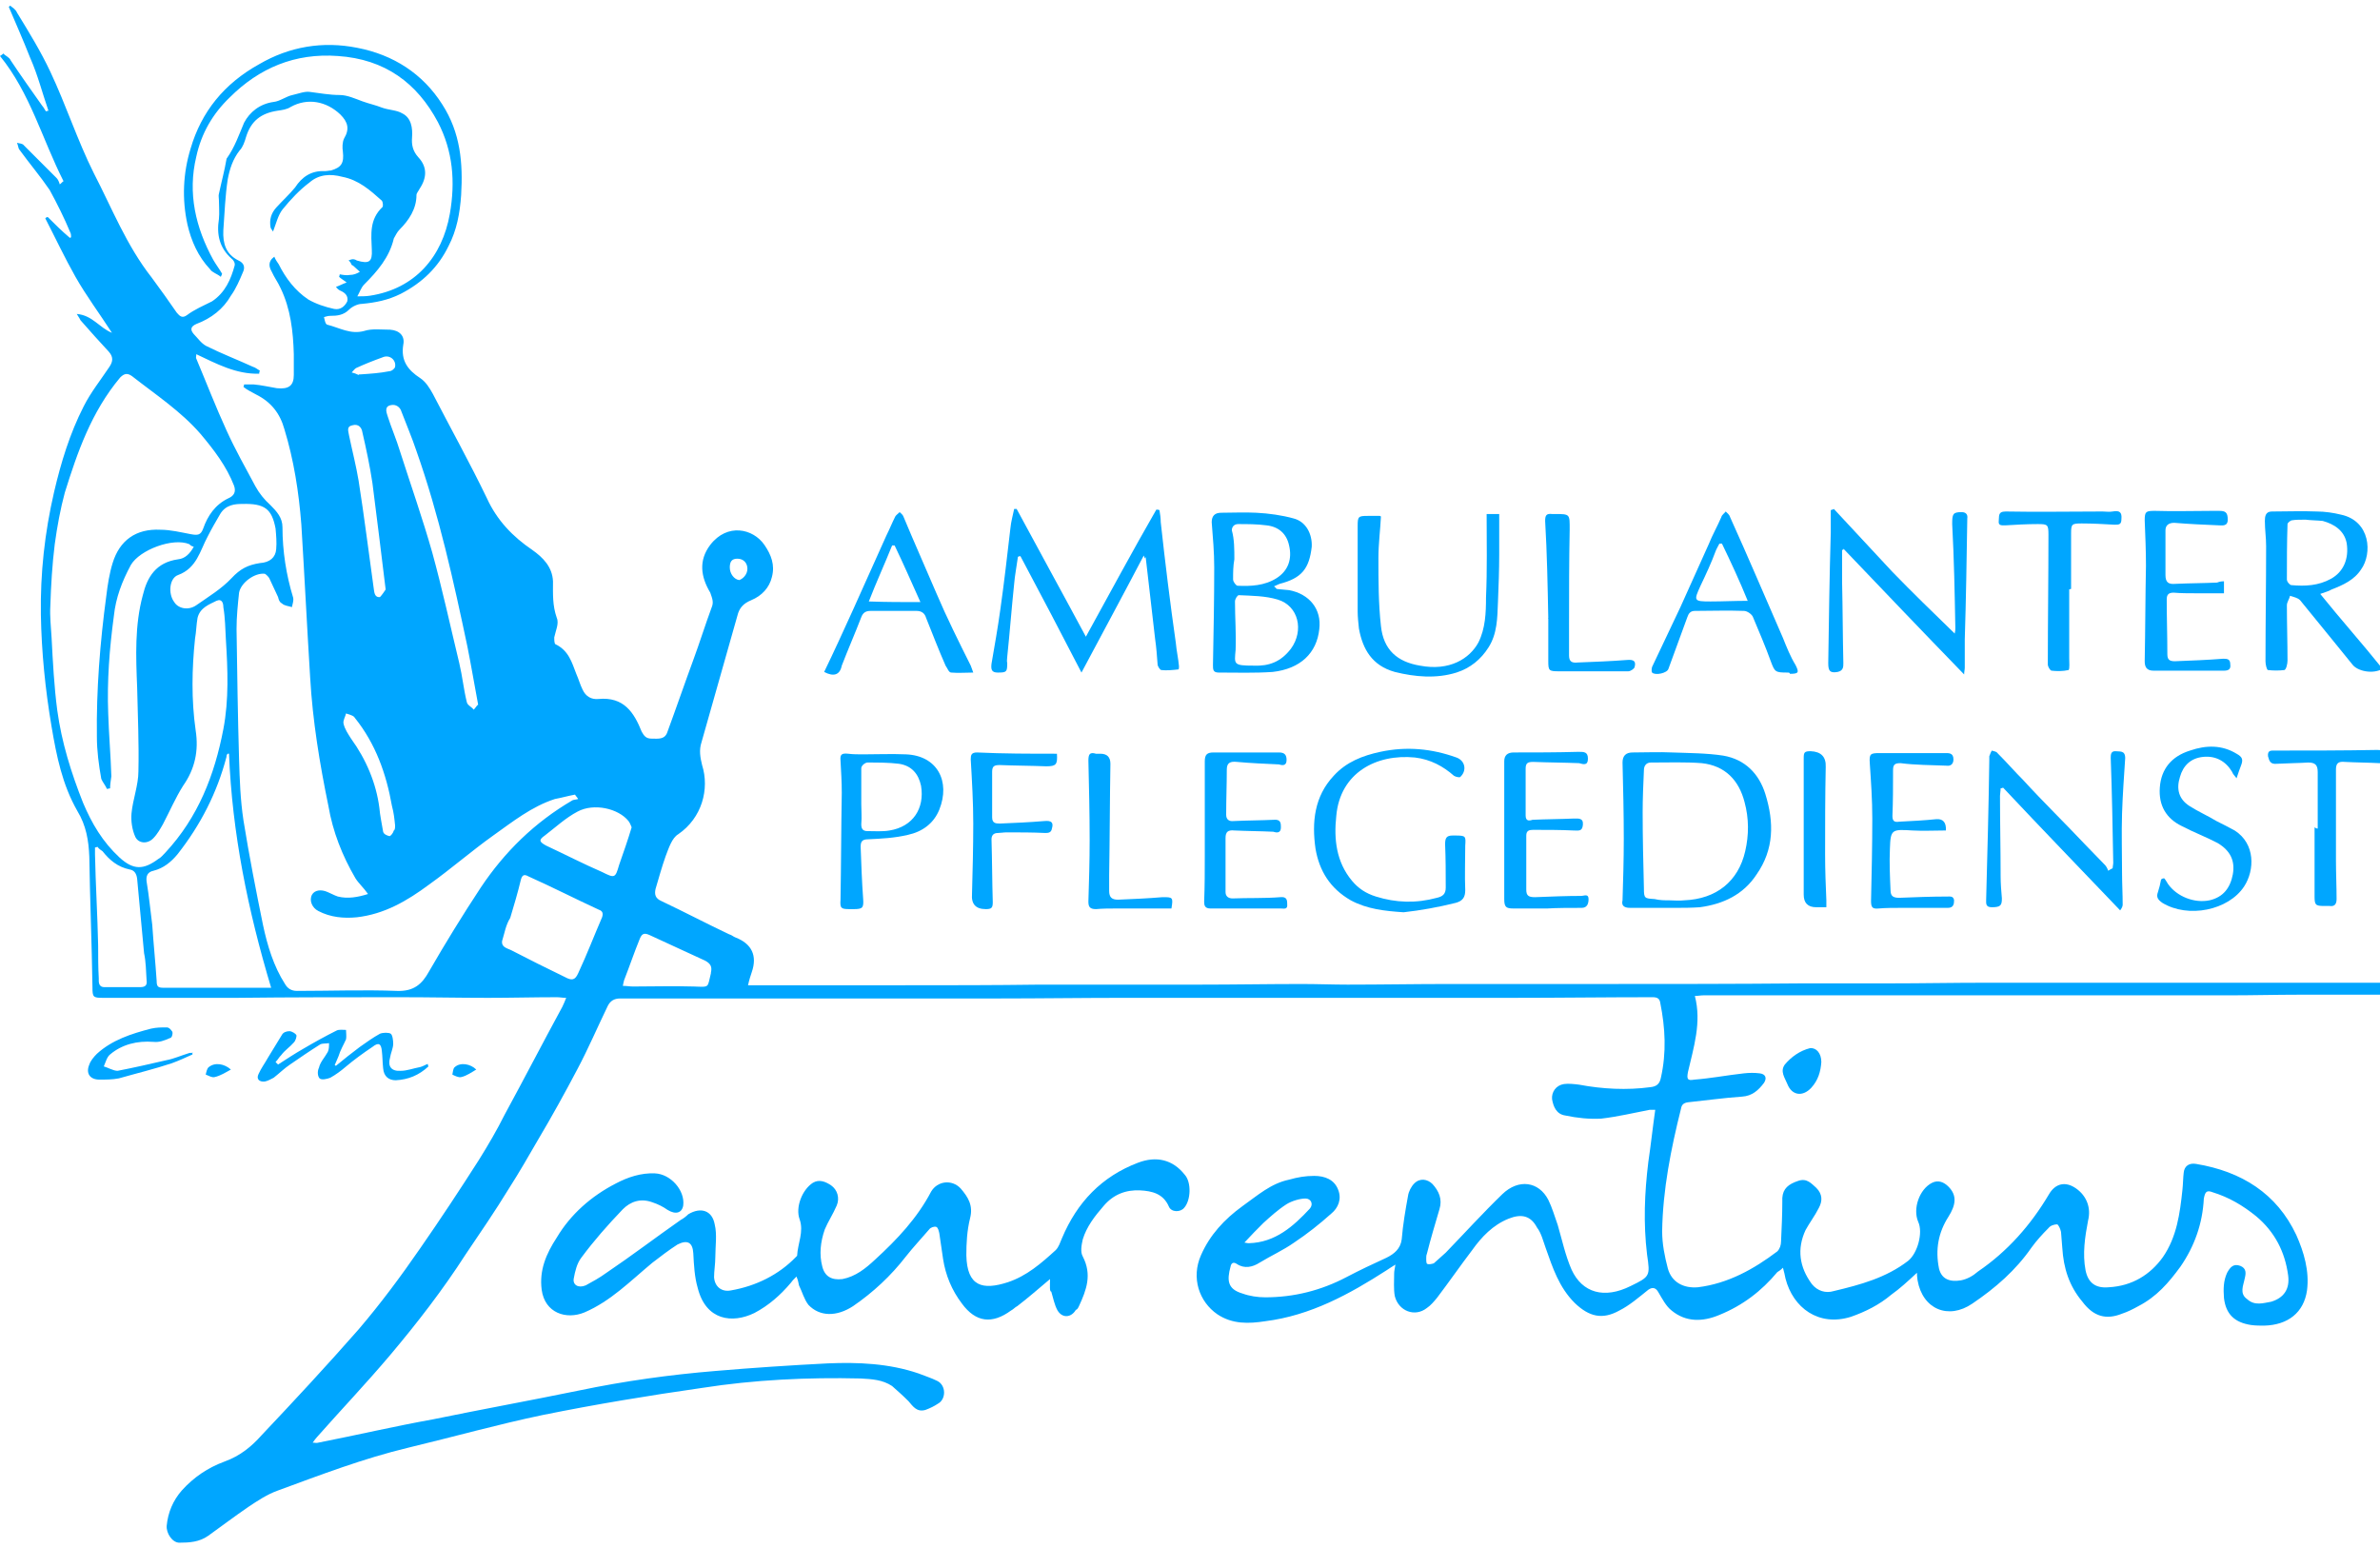 <?xml version="1.0" encoding="UTF-8"?>
<svg id="Ebene_1" data-name="Ebene 1" xmlns="http://www.w3.org/2000/svg" viewBox="0 0 378.3 246.1">
  <defs>
    <style>
      .cls-1 {
        fill: #00a6ff;
        stroke-width: 0px;
      }
    </style>
  </defs>
  <g id="kIkKD2">
    <g>
      <path class="cls-1" d="M304.7,202.3c-1.5,1.4-2.7,2.5-4.1,3.5-1.9,1.6-4.1,2.7-6.4,3.5-5.1,1.6-9.2-1.4-10.4-6.1-.1-.5-.2-1-.4-1.7-.4.4-.6.5-.9.7-2.5,3-5.5,5.3-9.2,6.8-2.6,1.1-5.3,1.2-7.6-.7-.9-.7-1.5-1.9-2.1-2.9q-.6-1.1-1.6-.4c-1.5,1.2-3,2.5-4.6,3.3-2.7,1.5-4.8,1-7.1-1.2-2.5-2.5-3.5-5.6-4.6-8.7-.4-1.1-.7-2.4-1.4-3.3-1-1.9-2.5-2.2-4.5-1.4-2.5,1-4.3,2.9-5.8,5-1.9,2.5-3.7,5.1-5.6,7.6-.5.6-1,1.2-1.6,1.6-1.9,1.5-4.5.5-5.1-1.9-.2-1.1-.1-2.4-.1-3.6,0-.4.1-.7.2-1.4-.6.4-1,.6-1.4.9-5.9,3.8-12.1,7.2-19.3,8.1-2.6.4-5.2.5-7.6-1.1-2.9-2-4.2-5.8-2.6-9.4,1.4-3.2,3.7-5.7,6.6-7.8,2.4-1.7,4.5-3.6,7.4-4.2,1.4-.4,2.6-.6,4-.6,1.7,0,3.2.6,3.8,2.2.6,1.5,0,2.9-1.1,3.8-1.9,1.7-3.8,3.2-5.9,4.6-1.7,1.2-3.7,2.1-5.5,3.2-1.1.7-2.4,1-3.6.2-.6-.4-.9-.1-1,.4-.6,2.2-.5,3.6,1.9,4.3,1.1.4,2.4.6,3.6.6,4.6,0,8.9-1.1,12.9-3.2,2.1-1.1,4.2-2.1,6.4-3.1,1.2-.6,2.2-1.4,2.4-2.9.2-2.4.6-4.7,1-6.9.1-.7.5-1.5,1-2,.9-.9,2.1-.7,2.9.1,1,1.1,1.6,2.4,1.1,4-.7,2.4-1.4,4.7-2,7.1-.1.2-.1.5-.1.7,0,.4,0,.9.2.9.2.1.7,0,1-.1.6-.5,1.2-1.1,1.9-1.7,3-3.1,5.9-6.3,9-9.3,2.6-2.5,5.8-2,7.3.9.6,1.2,1,2.6,1.5,4,.7,2.4,1.2,4.8,2.2,7.1,1.7,3.7,5.2,4.7,9.4,2.6,3.1-1.5,3.1-1.6,2.6-5-.6-5-.4-9.8.2-14.7.4-2.7.7-5.5,1.1-8.3h-.9c-2.6.5-5.1,1.1-7.7,1.4-1.9.1-3.8-.1-5.7-.5-1.4-.2-1.9-1.4-2.1-2.6-.1-1.1.6-2.2,1.9-2.4.7-.1,1.6,0,2.4.1,3.7.7,7.6.9,11.3.4,1-.1,1.5-.5,1.7-1.5.9-4,.7-7.9-.1-11.9-.1-.7-.5-.9-1.2-.9-7.4,0-14.9.1-22.3.1h-61.6c-6.7,0-13.5.1-20.2.1h-60c-1,0-1.6.4-2,1.2-1.6,3.3-3.1,6.8-4.8,10-2,3.8-4.1,7.6-6.3,11.3-1.5,2.6-3,5.2-4.6,7.7-2.2,3.6-4.6,7.1-6.9,10.5-3.6,5.6-7.7,10.9-12,16-3.8,4.5-7.8,8.7-11.6,13-.2.2-.4.5-.7.9.4,0,.6.1.9,0,6.1-1.2,12.1-2.6,18.2-3.7,7.8-1.6,15.5-3,23.3-4.6,7.2-1.5,14.4-2.5,21.7-3.1,5.9-.5,11.9-.9,17.8-1.2,4.8-.2,9.7,0,14.4,1.6,1,.4,2,.7,3,1.2,1.4.7,1.4,2.9.1,3.6-.6.4-1.2.7-2,1-1.4.4-2-.6-2.7-1.4-.9-.9-1.7-1.6-2.6-2.4-1.5-1-3.2-1.1-5-1.2-8.4-.2-16.9.2-25.2,1.5-8.4,1.2-16.9,2.6-25.3,4.3-7.2,1.5-14.3,3.5-21.4,5.2s-13.9,4.3-20.7,6.8c-1.7.6-3.2,1.6-4.7,2.6-2.2,1.5-4.3,3.1-6.4,4.6-1.4,1-3,1.1-4.6,1.1-1.1,0-2.1-1.5-2-2.7.2-2.1,1-4,2.4-5.6,1.9-2.1,4.1-3.6,6.8-4.6,2.5-.9,4.3-2.4,5.9-4.2,5.2-5.5,10.4-11.1,15.4-16.8,3.5-4.1,6.7-8.4,9.8-12.9,3.2-4.6,6.3-9.3,9.3-14,1.5-2.4,2.9-4.8,4.1-7.2,3.1-5.7,6.1-11.5,9.2-17.2.2-.4.4-.9.6-1.4-.6,0-1-.1-1.5-.1-3.6,0-7.3.1-10.9.1-4.6,0-9.2-.1-13.9-.1-8.7,0-17.5,0-26.1.1h-21.2c-1.6,0-1.7-.1-1.7-1.7-.1-6.9-.4-13.9-.5-20.7-.1-2.6-.5-5-1.9-7.3-2.4-4.2-3.3-8.7-4.1-13.4-1-5.9-1.6-11.9-1.7-17.8-.1-6.6.6-13,2.1-19.5,1.1-4.7,2.5-9.3,4.7-13.6,1.1-2.2,2.7-4.2,4.1-6.3.6-.9.6-1.6-.1-2.4-1.5-1.6-3-3.3-4.5-5-.1-.2-.2-.4-.6-1,2.5.2,3.6,2.2,5.6,3-2-3.1-4.1-5.9-5.8-8.9s-3.2-6.2-4.8-9.3c.1-.1.2-.2.4-.2,1.1,1.1,2.2,2.2,3.5,3.3.1,0,.2-.1.2-.1,0-.2,0-.5-.1-.7-1-2.4-2.1-4.6-3.3-6.8-1.5-2.2-3.2-4.2-4.8-6.4-.2-.2-.2-.7-.4-1.1.4.1.9.1,1.1.4,1.7,1.7,3.5,3.5,5.2,5.2.2.2.4.6.5,1,.2-.1.4-.4.6-.5C6.7,22.1,4.8,14.8,0,8.9c.1-.1.4-.2.5-.4.4.4,1,.6,1.2,1.1,1.6,2.4,3.3,4.8,5,7.2.2.2.4.6.6.9.1,0,.2-.1.4-.1-1-2.9-1.7-5.7-2.9-8.4C3.7,6.4,2.5,3.7,1.4,1.1q.1-.1.2-.2c.4.3.9.6,1.1,1.1,1.9,3.1,3.8,6.2,5.3,9.4,2.5,5.3,4.3,10.9,6.9,16.1,2.9,5.6,5.2,11.5,9.2,16.6,1.4,1.9,2.7,3.7,4,5.6.5.6.9.9,1.6.4,1.2-.9,2.6-1.5,4-2.2,2.1-1.4,3-3.5,3.6-5.7.1-.4-.2-.9-.5-1.1-1.9-1.7-2.4-3.8-2-6.3.1-1,0-2,0-3,0-.4-.1-.7,0-1,.4-1.9.9-3.7,1.2-5.5q0-.1.1-.2c1.2-1.7,1.9-3.7,2.7-5.6.9-1.7,2.5-3,4.7-3.3,1-.1,2-.9,3-1.1.9-.2,1.9-.6,2.7-.5,1.6.2,3.2.5,4.8.5,1.2,0,2.5.6,3.6,1s2.1.6,3.1,1c1.1.4,2.4.4,3.2.9,1.5.7,1.7,2.4,1.6,3.8-.1,1.2.1,2.2,1,3.2,1.4,1.5,1.4,3.2.2,5-.2.4-.5.7-.5,1,0,2.2-1.2,4-2.7,5.5-.4.4-.6.9-.9,1.4-.7,3-2.6,5.2-4.7,7.3-.5.5-.7,1.2-1.1,1.9.6,0,1.4,0,2-.1,7.2-1.1,11.5-6.2,12.7-13,.9-5.1.5-10-1.9-14.6-3.3-6.2-8.4-10-15.9-10.5-6.8-.5-12.5,1.9-17.2,6.6-2.7,2.6-4.5,5.7-5.3,9.4-1.4,5.8-.1,11.3,2.7,16.4.4.7,1,1.5,1.4,2.2,0,0,0,.1-.2.5-.6-.5-1.4-.7-1.7-1.2-1.9-2-3-4.5-3.6-7.1-.9-4.1-.7-8.2.5-12.1,1.7-5.8,5.3-10.3,10.9-13.4,4.8-2.8,10.1-3.7,15.6-2.6,5.7,1.1,10.4,4.1,13.5,9,2.9,4.5,3.3,9.3,3,14.4-.2,2.9-.7,5.6-2,8.1-1.6,3.3-4.1,5.8-7.6,7.6-2,1-4,1.4-6.2,1.6-.6,0-1.5.4-2,.9-.9.9-1.9,1-3,1-.4,0-.6.1-1,.2.1.4.2,1.1.5,1.2,2,.5,3.7,1.6,5.9,1,1.2-.4,2.7-.2,4.1-.2,1.5.1,2.4,1,2.1,2.4-.4,2.5.7,4,2.7,5.3.9.6,1.5,1.6,2,2.5,2.9,5.6,5.9,11,8.6,16.6,1.6,3.5,4.1,6.1,7.2,8.2,1.7,1.2,3.2,2.7,3.3,5,0,2-.1,3.8.6,5.8.4.9-.2,2.1-.4,3.1,0,.4,0,1,.2,1.1,2.1,1,2.6,2.9,3.3,4.7.4.9.6,1.7,1,2.5.5,1.1,1.4,1.6,2.5,1.5,4.1-.4,5.7,2.2,6.9,5.2.4.7.7,1.1,1.6,1.1,1,0,2.1.2,2.5-1.1,1.4-3.8,2.7-7.6,4.1-11.4,1-2.7,1.9-5.6,2.9-8.3.4-.9.1-1.5-.2-2.4-1.5-2.5-1.9-5.1,0-7.6,2.7-3.5,6.8-2.6,8.6,0,1.1,1.6,1.7,3.2,1.2,5.1-.4,1.7-1.6,3-3.3,3.7-1.2.5-1.9,1.2-2.2,2.5-1.9,6.7-3.8,13.4-5.7,20.1-.4,1.2-.2,2.4.1,3.6,1.2,3.8,0,8.4-3.8,11-1,.6-1.5,2.2-2,3.5-.6,1.7-1.1,3.5-1.6,5.2-.2.9,0,1.5.9,1.9,3.6,1.7,7.2,3.6,10.8,5.3.4.1.7.4,1,.5,2.6,1,3.5,2.9,2.6,5.5-.2.6-.4,1.2-.6,2.1h24.7c7.2,0,14.5,0,21.7-.1h25.5c5.3,0,10.8-.1,16.1-.1,2.5,0,5,.1,7.3.1,5.3,0,10.7-.1,15.9-.1h24.3c10.8,0,21.6,0,32.3-.1h13.8c5,0,9.9-.1,14.9-.1h63.8c.6,0,1,.2,1,1,0,.6-.4.9-1,.9h-13.8c-3.6,0-7.3.1-10.9.1h-83.7c-.5,0-.9.1-1.4.1,1.1,4.2-.2,8.2-1.1,12.1-.2,1.1-.1,1.4,1,1.2,2.6-.2,5.2-.7,7.9-1,.9-.1,1.7-.1,2.5,0,.9.1,1.2.7.7,1.5-.9,1.2-1.9,2.1-3.5,2.2-2.9.2-5.7.6-8.6.9-.7.1-1,.4-1.1,1-1.6,6.4-2.9,12.9-3,19.5,0,2,.4,4,.9,5.9.6,2.2,2.5,3.2,4.8,3,4.8-.6,8.9-2.9,12.6-5.7.4-.4.6-1,.6-1.6.1-2.1.2-4.3.2-6.4v-.5c.1-1.5,1-2.2,2.5-2.7,1.4-.5,2.1.4,2.9,1.1,1,1,1,2.1.4,3.2-.6,1.2-1.5,2.4-2.1,3.5-1.4,3-1,5.9,1,8.6.9,1.1,2.2,1.5,3.5,1.1,4.2-1,8.3-2.1,11.8-4.8,1.5-1.2,2.4-4.5,1.6-6.2-.9-2.1.2-5.2,2.2-6.2,1-.5,1.9-.1,2.6.6,1.4,1.4,1.2,2.9,0,4.8-1.6,2.5-2.1,5.2-1.5,8.2.4,1.7,1.7,2.2,3.5,1.9,1-.2,1.9-.7,2.7-1.4,4.7-3.2,8.4-7.4,11.3-12.3,1-1.7,2.6-2.1,4.3-.9,1.7,1.2,2.4,3.1,1.9,5.1-.5,2.6-.9,5.3-.4,7.9.4,2,1.6,2.9,3.7,2.7,3.7-.2,6.6-2,8.6-4.8,2.2-3.2,2.7-6.9,3.1-10.7.1-.9.1-1.9.2-2.7.1-1.1.9-1.6,2-1.4,7.2,1.2,12.8,4.7,15.9,11.3,1.2,2.7,2.1,5.7,1.7,8.8-.5,3.5-3,5.5-6.8,5.6-.7,0-1.4,0-2.1-.1-2.6-.4-4-1.7-4.3-4.3-.1-1.4-.1-2.7.5-4,.5-.9,1-1.5,2.1-1.1,1,.4.9,1.2.7,2-.2,1.1-.9,2.4.4,3.3,1.2,1.1,2.6.6,3.8.4,2-.6,3-2,2.7-4.2-.5-3.7-2.1-6.9-5.1-9.4-2.1-1.7-4.3-3-6.9-3.8-1-.4-1.2,0-1.4,1-.2,4-1.5,7.6-3.7,10.8-1.9,2.6-3.8,4.8-6.7,6.3-.9.5-1.7.9-2.6,1.2-2.5,1-4.5.5-6.3-1.9-2.1-2.5-3-5.3-3.2-8.6-.1-.9-.1-1.6-.2-2.5-.1-.5-.4-1.1-.6-1.2-.5,0-1.1.2-1.4.6-1,1-1.9,2-2.7,3.1-2.5,3.6-5.7,6.4-9.4,8.9-3.8,2.6-7.9.9-8.7-3.7,0-.1-.1-.5-.1-1.2ZM58.5,142.1c-.7-1-1.5-1.7-2-2.5-2.1-3.6-3.6-7.4-4.3-11.5-1.4-6.8-2.5-13.5-2.9-20.4-.5-8.1-.9-16.2-1.4-24.3-.4-5.2-1.2-10.3-2.7-15.2-.7-2.5-2.1-4.3-4.5-5.5-.7-.4-1.4-.7-2-1.2,0-.1.1-.2.1-.4h1.5c1.2.1,2.5.4,3.7.6,1.9.2,2.7-.4,2.7-2.1v-3.3c-.1-3.6-.5-7.2-2.1-10.5-.4-.9-1-1.7-1.4-2.6-.4-.7-.7-1.6.4-2.4.2.5.5.9.7,1.2,1.1,2.2,2.6,4.2,4.7,5.6,1.2.7,2.7,1.2,4.1,1.5,1,.2,1.7-.4,2.1-1.2.2-.9-.4-1.4-1.1-1.7-.2-.1-.4-.2-.7-.6.6-.2,1.1-.5,1.7-.7-.5-.4-.9-.6-1.2-.9,0-.1.1-.2.1-.4.5.1,1.1.2,1.6.1.6,0,1.1-.2,1.6-.5-.4-.4-.7-.6-1.1-1,0,0-.1,0-.2-.1-.1-.2-.2-.5-.5-.7.2-.1.5-.2.7-.2s.5.1.6.2c2,.6,2.5.2,2.4-1.7-.1-2.5-.4-4.8,1.7-6.8.1-.1.1-.7-.1-1-1.9-1.7-3.7-3.3-6.3-3.8-1.9-.5-3.7-.4-5.2.9-1.6,1.2-3,2.7-4.3,4.3-.7.9-1,2.2-1.5,3.5-.1-.2-.4-.5-.4-.7-.2-1.2.1-2.2.9-3.1,1-1.1,2.1-2.1,3-3.2,1.1-1.7,2.6-2.7,4.7-2.6.4,0,.7-.1,1-.1,1.7-.5,2.1-1.2,1.9-3-.1-.6-.1-1.5.2-2.1.9-1.5.6-2.6-.6-3.8-2.2-2.1-5.2-2.7-7.9-1.2-.6.4-1.4.5-2.1.6-2.6.4-4.2,1.6-5,4.2-.2.7-.5,1.6-1,2.1-1.1,1.4-1.6,3-1.9,4.6-.4,2.6-.5,5.3-.7,8.1-.1,2.1.4,3.8,2.4,4.8.9.4,1.1,1.1.7,1.9-.5,1.2-1.1,2.6-1.9,3.7-1.2,2.1-3.1,3.6-5.5,4.5-.9.4-1,.9-.4,1.6.6.6,1.2,1.5,2,1.9,2.4,1.2,5,2.2,7.4,3.3.4.1.7.4,1.1.6,0,.1-.1.2-.1.5-3.7.1-6.8-1.6-10-3.1,0,.4-.1.6,0,.7,1.6,3.8,3.1,7.7,4.8,11.4,1.4,3.1,3,5.9,4.6,8.9.6,1.1,1.4,2.1,2.4,3,1,1,1.9,2,1.9,3.5,0,3.8.6,7.6,1.7,11.2.1.5-.1,1-.2,1.5-.6-.2-1.2-.2-1.6-.6-.4-.2-.5-.6-.6-1-.5-1-.9-2-1.4-3-.1-.2-.5-.6-.7-.7-1.6-.2-3.8,1.4-4.1,3-.2,1.9-.4,3.8-.4,5.8.1,6.9.2,13.9.4,20.7.1,3.2.2,6.4.7,9.7.9,5.6,2,11.2,3.1,16.6.7,3.3,1.7,6.6,3.5,9.4.4.7,1,1.1,1.9,1.1,5.3,0,10.7-.2,15.9,0,2.7.1,4-1.1,5.1-3.1,2.6-4.5,5.3-8.9,8.2-13.3,3.8-5.7,8.6-10.4,14.6-13.9.2-.1.6-.1.9-.2-.1-.2-.4-.5-.5-.7-1.1.2-2.1.5-3.2.7-3.7,1.2-6.7,3.6-9.8,5.8-3.5,2.5-6.7,5.3-10.2,7.8-3.5,2.6-7.1,4.7-11.5,5.2-2.1.2-4.2,0-6.1-1-1-.5-1.5-1.7-1-2.6.4-.7,1.4-.9,2.5-.4.5.2,1,.5,1.6.7,1.6.4,3.2.1,4.8-.4ZM17.5,125.3c-.1,0-.4.1-.5.1-.2-.5-.7-1.1-.9-1.6-.4-2.2-.7-4.5-.7-6.7-.1-7.4.5-15,1.5-22.4.2-1.7.5-3.6,1-5.2,1.1-3.6,3.7-5.5,7.6-5.3,1.6,0,3.2.4,4.8.7,1.1.2,1.6.2,2-.9.7-2,1.9-3.8,4-4.8q1.4-.6.9-2c-1.2-3.1-3.2-5.7-5.3-8.2-3.1-3.6-7.2-6.3-10.9-9.2-.7-.5-1.2-.5-1.9.2-4.6,5.5-6.8,11.9-8.8,18.3-.7,2.6-1.2,5.3-1.6,8.2-.4,3.2-.6,6.6-.7,9.8-.1,1.7.1,3.3.2,5.1.2,3.8.4,7.7.9,11.5.7,5.1,2.2,9.9,4.1,14.7,1.4,3.3,3.1,6.2,5.8,8.7,2.2,2,3.8,2,6.2.2.4-.2.7-.6,1.1-1,5.2-5.6,7.8-12.3,9.2-19.6.9-4.7.7-9.5.4-14.3-.1-1.7-.1-3.3-.4-5.1,0-.6-.2-1.4-1.1-1-1.2.6-2.6,1.1-3,2.7-.2,1.1-.2,2.2-.4,3.3-.5,4.8-.6,9.7.1,14.6.5,3.2-.1,6.1-2,8.8-1.2,1.9-2.1,4-3.2,6.1-.4.7-.9,1.6-1.5,2.2-.9,1-2.4.9-2.9-.2-.5-1.1-.7-2.5-.6-3.7.2-2.2,1.1-4.5,1.1-6.7.1-4.5-.1-8.8-.2-13.3-.2-5-.4-9.9.9-14.7.7-2.9,2.1-5.2,5.6-5.7,1.1-.1,1.9-.9,2.5-2-.4-.1-.5-.2-.7-.4-2.6-1.1-7.9.9-9.3,3.3-1.4,2.6-2.4,5.2-2.7,8.1-.7,5.2-1.1,10.3-.9,15.5.1,3.3.4,6.7.5,10-.1.7-.2,1.3-.2,1.9ZM36.4,119.8h-.2c-.1.1-.2.2-.2.5-1.5,5.7-4.1,10.8-7.8,15.5-1,1.2-2.2,2.2-3.8,2.6-1,.2-1.2.9-1.1,1.7.4,2.4.6,4.6.9,6.9.2,3,.5,5.9.7,8.9,0,.9.2,1.1,1.1,1.1h17.1c-3.7-12.3-6.2-24.6-6.7-37.2ZM79.8,149.6c-.1.9.7,1.1,1.4,1.4,2.9,1.5,5.7,2.9,8.6,4.3,1.1.6,1.6.5,2.1-.6,1.4-3,2.5-5.9,3.8-8.9.2-.6.1-1-.5-1.2-3.7-1.7-7.4-3.6-11.2-5.3-.7-.4-1-.2-1.2.5-.5,2.1-1.1,4.1-1.7,6.1-.7,1.1-.9,2.4-1.3,3.7ZM38.5,80.1c-1.1,0-2.6.1-3.5,1.6-.7,1.2-1.4,2.4-2,3.6-1.2,2.2-1.7,5-4.7,6.1-1.4.5-1.6,3-.6,4.3.6,1,2.2,1.4,3.5.5,2-1.4,4-2.6,5.6-4.3,1.4-1.5,2.6-2.1,4.5-2.4,1.6-.1,2.5-.9,2.6-2.2.1-1.1,0-2.2-.1-3.3-.6-3.1-1.7-4-5.3-3.9ZM15.5,134.6c-.1,0-.2.1-.4.1v1.1c.1,4.8.4,9.7.5,14.5,0,1.7,0,3.5.1,5.2,0,.5-.1,1.4.9,1.4h5.7c.9,0,1.1-.4,1-1.1-.1-1.5-.1-2.9-.4-4.3-.4-4-.7-7.8-1.1-11.8-.1-.9-.5-1.4-1.2-1.5-1.9-.4-3.2-1.5-4.3-2.9-.3-.2-.6-.4-.8-.7ZM76,112c-.6-3.2-1.1-6.2-1.7-9.2-2.2-10.4-4.5-20.9-8.1-31.1-.7-2.1-1.6-4.2-2.4-6.3-.2-.7-.9-1.2-1.7-1-1,.2-.7,1.1-.5,1.7.6,1.9,1.4,3.7,2,5.7,1.7,5.3,3.6,10.7,5.1,16,1.6,5.8,2.9,11.8,4.3,17.6.5,2.1.7,4.2,1.2,6.2.1.5.7.7,1.1,1.2.3-.3.5-.7.7-.8ZM100.4,131.5c-.1-.2-.2-.6-.5-1-1.6-2-5.5-2.9-8.1-1.5-1.9,1-3.5,2.5-5.2,3.8-1,.7-.9,1,.2,1.6,3,1.4,5.9,2.9,8.9,4.2,2,1,2.1,1,2.7-1.1.7-2,1.4-4,2-6ZM99,156.7c.6,0,1.1.1,1.6.1,3.2,0,6.4-.1,9.7,0,2.6.1,2.1.2,2.7-2.1v-.1c.2-.9,0-1.4-.9-1.9-3-1.4-5.9-2.7-8.9-4.1-.9-.4-1.2-.1-1.5.6-.9,2.2-1.6,4.3-2.5,6.6-.1.3-.1.5-.2.9ZM61.3,93.7c-.7-5.8-1.4-11.4-2.1-16.9-.4-2.7-1-5.5-1.6-8.1-.1-.7-.6-1.4-1.6-1.1-1,.2-.6,1-.5,1.7.5,2.4,1.1,4.7,1.5,7.1.9,5.7,1.6,11.4,2.4,17.1.1.6.1,1.5,1,1.4.3-.3.7-.9.9-1.2ZM62.8,131.2c-.1-1-.2-2-.5-3.1-.9-5.1-2.6-9.9-5.9-14-.2-.4-.9-.5-1.4-.7-.1.5-.5,1.1-.4,1.6.2.9.7,1.6,1.2,2.4,2.4,3.3,4,7.1,4.5,11,.1,1.2.4,2.6.6,3.8.1.4.6.6,1,.7.2,0,.6-.5.7-.9.2-.1.2-.5.2-.8ZM197.8,197.5c.5.1.6.1.7.1,4.2-.1,7.1-2.7,9.7-5.5.6-.7.2-1.6-.7-1.6s-2.2.4-3,.9c-1.4.9-2.6,2-3.7,3-1,1-1.9,1.9-3,3.1ZM57.4,59.5h0c1.5-.1,3-.2,4.5-.5.4,0,.9-.5.9-.7.2-1.1-.9-2-2-1.5-1.4.5-2.9,1.1-4.2,1.7-.2.1-.5.5-.7.7.4.1.7.2,1.1.4,0-.1.1-.1.4-.1ZM118.8,90.4c0-.9-.6-1.6-1.6-1.6-.9,0-1.2.5-1.2,1.4,0,1,.7,1.9,1.5,2,.6-.2,1.3-.9,1.3-1.8Z"/>
      <path class="cls-1" d="M166.9,203.3c-1.9,1.6-3.5,3-5.2,4.3-.4.2-.6.5-1,.7-3,2.2-5.6,1.9-7.8-1.1-1.6-2.1-2.6-4.5-3-7.1-.2-1.4-.4-2.7-.6-4.1-.1-.4-.2-.9-.5-1s-.9.1-1.1.4c-1.2,1.4-2.6,2.9-3.7,4.3-2.4,3.1-5.2,5.7-8.4,7.9-2.6,1.7-5.3,1.7-7.1-.2-.7-.9-1-2.1-1.5-3.1-.1-.4-.1-.7-.4-1.4-.5.5-.7.7-.9,1-1.6,1.9-3.5,3.6-5.8,4.8-3.5,1.7-7.7,1.2-9-4-.5-1.7-.6-3.6-.7-5.5-.1-1.7-.9-2.2-2.5-1.4-1.4.9-2.7,1.9-4,2.9-3.5,2.9-6.6,6.1-10.8,7.9-2.9,1.2-6.3.1-6.8-3.6-.4-3.1.7-5.7,2.4-8.3,2.2-3.7,5.5-6.6,9.4-8.6,1.9-1,4-1.7,6.2-1.6,2.5.1,4.8,2.7,4.5,5.1-.2,1.2-1.2,1.5-2.5.7-.7-.5-1.5-.9-2.4-1.2-1.9-.7-3.5-.1-4.7,1.1-2.4,2.5-4.6,5-6.6,7.7-.7.9-1,2.2-1.2,3.3-.2,1,.7,1.6,1.9,1.1,1.1-.6,2.2-1.2,3.3-2,4-2.7,7.8-5.6,11.8-8.4.4-.2.9-.6,1.2-.9,2-1.2,3.8-.6,4.2,1.6.4,1.6.1,3.5.1,5.2,0,1.1-.2,2.2-.2,3.2.1,1.5,1.2,2.4,2.7,2.1,4-.7,7.6-2.5,10.3-5.3q.1-.1.2-.2c.1-2,1.1-3.8.4-5.8-.7-1.9.4-4.7,2.1-5.8,1-.6,2-.2,2.9.4,1,.7,1.4,2,.9,3.2-.6,1.4-1.4,2.6-1.9,3.8-.7,2-.9,4-.4,5.9.4,1.6,1.5,2.2,3.2,2,2.1-.4,3.7-1.7,5.2-3.1,3.5-3.2,6.7-6.6,8.9-10.8,1-1.7,3.3-2,4.7-.5,1.2,1.4,2,2.7,1.5,4.7s-.6,4-.6,5.9c.1,5,2.6,5.6,6.6,4.3,3-1,5.3-3,7.6-5.1.5-.5.7-1.2,1-1.9,2.4-5.7,6.3-9.8,12.1-12,2.9-1.1,5.5-.5,7.4,1.9,1.1,1.2,1,4.1-.1,5.3-.6.7-2,.7-2.4-.2-.9-2.1-2.7-2.5-4.6-2.6-2.2-.1-4.2.6-5.8,2.5-1.4,1.6-2.7,3.3-3.3,5.3-.2.9-.4,2,0,2.7,1.5,2.9.6,5.3-.6,7.9-.1.2-.2.5-.5.6-.7,1.2-2.1,1.4-2.9.1-.5-.9-.7-2-1-3-.3,0-.2-.9-.2-2Z"/>
      <path class="cls-1" d="M181.8,88.3c-3.3,6.3-6.6,12.4-9.9,18.6-3.2-6.2-6.4-12.3-9.7-18.5-.1,0-.2,0-.4.1-.2,1.5-.5,3-.6,4.3-.4,3.8-.7,7.8-1.1,11.6,0,.4-.1.6,0,1,0,1.4-.1,1.5-1.5,1.5-1,0-1.1-.5-1-1.4.5-2.9,1-5.7,1.4-8.6.6-4.2,1.1-8.6,1.6-12.9.1-1.1.4-2.1.6-3.1h.4c3.6,6.7,7.3,13.4,11,20.3,3.8-6.9,7.4-13.6,11.2-20.2.1,0,.4,0,.5.1.1.6.2,1.2.2,1.9.7,6.4,1.5,12.9,2.4,19.2.1,1.2.4,2.5.5,3.7,0,.1,0,.5-.1.5-.9.1-1.9.2-2.7.1-.2,0-.6-.6-.6-.9-.1-1.4-.2-2.7-.4-4.1-.5-4.3-1-8.7-1.5-13-.1.4-.1.3-.3-.2Z"/>
      <path class="cls-1" d="M266.2,144.3h-7.1c-1,0-1.4-.4-1.2-1.2.1-3.2.2-6.4.2-9.8,0-4.1-.1-8.1-.2-12.1q0-1.6,1.6-1.6c2.1,0,4.2-.1,6.3,0,2.7.1,5.5.1,8.1.5,3.5.6,5.7,2.9,6.7,6.1,1.4,4.5,1.4,8.8-1.4,12.8-2.1,3.2-5.3,4.7-9,5.2-1.4.1-2.7.1-4,.1q0,.1,0,0ZM265.3,143.1h0c.7,0,1.6.1,2.4,0,5.1-.2,8.6-3,9.7-7.8.6-2.6.6-5.2-.1-7.8-.9-3.5-3.1-5.8-6.8-6.2-2.6-.2-5.3-.1-8.1-.1-.7,0-1.1.5-1.1,1.2-.1,2.2-.2,4.5-.2,6.7,0,4.1.1,8.1.2,12.1,0,1.6.1,1.6,1.7,1.7.8.2,1.6.2,2.3.2Z"/>
      <path class="cls-1" d="M202.9,93.6c.6.1,1.2.1,2,.2,3.2.6,5.2,3,4.8,6.2-.4,3.8-3,6.3-7.4,6.8-2.9.2-5.7.1-8.6.1-.9,0-.9-.5-.9-1.2.1-5.2.2-10.4.2-15.5,0-2.4-.2-4.7-.4-7.2q0-1.5,1.5-1.5c1.9,0,3.7-.1,5.6,0,2,.1,4.1.4,5.9.9,2,.5,3,2.5,2.9,4.5-.4,3.5-1.6,5-5.1,5.9-.2.1-.5.2-.9.4.4.3.4.4.4.4ZM199.3,105.8c2.4.1,4.3-.6,5.9-2.7,2.1-2.9,1.2-6.8-2.1-7.8-2-.6-4.1-.6-6.2-.7-.2,0-.6.6-.6,1,0,2.6.2,5.1.1,7.7-.2,2.3-.4,2.5,2.9,2.5ZM196.2,88.9h0c-.2,1.1-.2,2.1-.2,3.2,0,.4.5,1,.7,1,2.1.1,4.3,0,6.2-1.2s2.5-3.1,2-5.2c-.4-1.9-1.7-3-3.6-3.2-1.5-.2-3-.2-4.5-.2-.6,0-1,.4-1,1,.4,1.4.4,3,.4,4.6Z"/>
      <path class="cls-1" d="M368.8,94.4c3.3,4.1,6.7,7.9,9.9,11.9-1.5.9-4,.4-4.8-.7-2.7-3.3-5.5-6.8-8.3-10.2-.4-.4-1-.5-1.6-.7-.1.5-.5,1-.5,1.5,0,3,.1,5.9.1,8.8,0,.5-.2,1.4-.5,1.5-.9.1-1.7.1-2.6,0-.2,0-.4-.9-.4-1.4,0-6.1.1-12.3.1-18.3,0-1.4-.2-2.6-.2-4,0-.7.1-1.5,1.1-1.5,2.4,0,4.8-.1,7.2,0,1.2,0,2.6.2,3.8.5,4.7,1,5,6.2,3.2,8.7-1.1,1.7-2.9,2.5-4.7,3.2-.5.3-1,.4-1.8.7ZM366.5,82.6c-1,0-1.6,0-2.2.1-.2,0-.7.4-.7.6-.1,3-.1,5.8-.1,8.8,0,.4.5.9.7.9,2.2.2,4.3.1,6.3-1s2.9-3.2,2.5-5.7c-.4-2-2-3-3.8-3.5-1-.1-2-.1-2.7-.2Z"/>
      <path class="cls-1" d="M292.8,87.4v5.1c.1,4.3.1,8.6.2,12.9,0,.6,0,1.2-.9,1.4-1.2.2-1.5-.1-1.5-1.4.1-6.9.2-13.9.4-20.8v-3.5c.1-.1.4-.1.5-.2,3.1,3.3,6.2,6.7,9.3,10,3.2,3.3,6.4,6.4,9.9,9.8.1-.4.1-.6.1-.9-.1-5.5-.2-10.9-.5-16.5,0-1.6.1-1.9,1.5-1.9.7,0,1,.4.9,1-.1,6.4-.2,12.9-.4,19.2v4.5c0,.4-.1.6-.1,1.1-6.6-6.8-12.9-13.4-19.2-20,.1.2-.1.2-.2.2Z"/>
      <path class="cls-1" d="M335.8,138c0-.2.1-.6.1-.9-.1-5.6-.2-11.2-.4-16.6,0-.5,0-1.1.7-1.1.7.1,1.6-.2,1.6,1.1-.2,3-.4,5.8-.5,8.8-.1,3.2,0,6.3,0,9.5,0,1.6.1,3.3.1,5,0,.2-.1.5-.4.9-6.3-6.6-12.5-13-18.6-19.5-.1,0-.2.1-.4.1,0,.4-.1.9-.1,1.2,0,4.2.1,8.6.1,12.8,0,1.1.1,2.4.2,3.5,0,1.1-.2,1.4-1.6,1.4-1,0-.9-.6-.9-1.2.2-7.4.4-14.9.5-22.2v-.6c.1-.2.2-.6.4-.9.2.1.7.1.9.4,1.4,1.4,2.7,2.9,4.1,4.3,3.2,3.5,6.6,6.8,9.8,10.2,1.1,1.1,2.1,2.2,3.2,3.3.2.2.4.6.5.9.3-.2.5-.3.7-.4Z"/>
      <path class="cls-1" d="M223.1,145c-3-.2-5.8-.5-8.4-1.9-3.3-1.9-5-4.7-5.6-8.2-.6-4.2-.2-8.3,2.9-11.6,2-2.2,4.6-3.2,7.4-3.8,4.2-.9,8.2-.5,12.1.9,1.4.5,1.7,2.1.6,3.1-.1.1-.7,0-1-.2-1.7-1.5-3.7-2.6-6.2-2.9-6.1-.6-11.9,2.4-12.5,9.3-.4,3.7,0,7.3,2.5,10.3,1,1.2,2.2,2,3.8,2.5,3.2,1,6.4,1.1,9.7.2.9-.2,1.4-.6,1.4-1.6,0-2.4,0-4.6-.1-6.9,0-1,.2-1.4,1.2-1.4h.4c1.7,0,1.7.1,1.6,1.6,0,2.4-.1,4.7,0,7.1,0,1.1-.4,1.7-1.5,2-2.8.7-5.6,1.2-8.3,1.5Z"/>
      <path class="cls-1" d="M236.3,81.7h2v6.4c0,2.5-.1,5.1-.2,7.6-.1,2.5-.1,5-1.5,7.2-1.2,1.9-2.9,3.3-5.1,4-3.2,1-6.6.7-9.8-.1-3.6-1-5.1-3.6-5.7-6.9-.1-.9-.2-1.9-.2-2.7v-13.6c0-1.5.1-1.6,1.6-1.6h1.9s.1,0,.2.1c-.1,2.1-.4,4.3-.4,6.6,0,3.6,0,7.2.4,10.8.4,3.8,2.6,5.7,6.2,6.3,4.7.9,7.9-1.1,9.3-3.7,1.1-2.2,1.2-4.7,1.2-7.1.2-4.5.1-8.8.1-13.3Z"/>
      <path class="cls-1" d="M137.2,119.9c2.2,0,4.5-.1,6.8,0,5,.2,7.1,4.3,5.3,8.8-.9,2.2-2.7,3.5-5,4-2.1.5-4.2.6-6.3.7-1,0-1.2.4-1.2,1.2.1,2.7.2,5.6.4,8.3.1,1.4-.1,1.6-1.5,1.6h-.6c-1.4,0-1.6-.1-1.5-1.5.1-5.7.1-11.3.2-17,0-1.7-.1-3.3-.2-5.1-.1-1,.2-1.2,1.2-1.1.8.1,1.5.1,2.4.1h0ZM136.9,127.8h0c0,1.1.1,2.1,0,3.2,0,.7.2,1.1,1,1.1,1.1,0,2.4.1,3.5-.1,3.7-.6,5.6-3.5,5-7.1-.4-1.9-1.5-3.2-3.5-3.5-1.6-.2-3.3-.2-5-.2-.4,0-1,.5-1,.9v5.7Z"/>
      <path class="cls-1" d="M131,106.8c1.6-3.3,3.1-6.6,4.6-9.9,1.7-3.8,3.5-7.8,5.3-11.8.5-1,.9-2,1.4-3,.1-.2.5-.5.7-.7.2.2.5.4.6.7,1.7,4.1,3.5,8.1,5.2,12.1s3.6,7.8,5.5,11.6c.1.2.2.6.4,1.1-1.2,0-2.4.1-3.5,0-.4,0-.6-.7-.9-1.1-1.1-2.5-2.1-5.1-3.1-7.6-.2-.7-.7-1.1-1.5-1.1h-7.3c-.7,0-1.2.2-1.5,1-1,2.6-2.1,5.1-3.1,7.7-.3,1.5-1.3,1.8-2.8,1ZM146.3,95.7c-1.4-3.1-2.7-6.1-4.1-9h-.4c-1.2,3-2.5,5.8-3.7,8.9,2.8.1,5.4.1,8.2.1Z"/>
      <path class="cls-1" d="M284.1,106.9c-1.9,0-2-.1-2.6-1.7-.9-2.5-1.9-4.8-2.9-7.2-.2-.4-.9-.9-1.4-.9-2.6-.1-5.2,0-7.8,0-.7,0-1,.4-1.2,1-1,2.7-2,5.5-3,8.2-.2.7-2.1,1.1-2.6.6-.1-.1-.1-.6,0-.9,1.5-3.2,3-6.3,4.5-9.5,1.5-3.3,3-6.7,4.5-10,.6-1.5,1.4-2.9,2-4.3.1-.4.5-.6.7-.9.2.2.6.5.7.9,2.9,6.4,5.6,12.8,8.4,19.2.6,1.5,1.2,3,2,4.3.6,1.2.5,1.4-.9,1.4,0-.2-.2-.2-.4-.2ZM273.7,86.4h-.4c-.2.4-.5.9-.6,1.2-.7,1.9-1.5,3.6-2.4,5.5-1.1,2.4-1.1,2.5,1.6,2.5,1.9,0,3.7-.1,5.9-.1-1.3-3.2-2.7-6.2-4.1-9.1Z"/>
      <path class="cls-1" d="M353.5,92.4v1.9h-4.5c-1.1,0-2.4,0-3.5-.1-.9,0-1.1.4-1.1,1.1,0,2.9.1,5.8.1,8.7,0,.9.4,1.1,1.2,1.1,2.6-.1,5.2-.2,7.7-.4.7,0,1.1.1,1.1.9.1.7-.2,1-1,1h-11.2c-1.1,0-1.4-.6-1.4-1.5.1-5.1.1-10.2.2-15.2,0-2.4-.1-4.7-.2-7.2,0-1.4.2-1.5,1.6-1.5,3.1.1,6.1,0,9.2,0h1c1,0,1.4.2,1.4,1.4,0,1.1-.9.9-1.4.9-2.4-.1-4.7-.2-7.1-.4-.9,0-1.4.4-1.4,1.2v7.1c0,1.2.5,1.5,1.6,1.4,2.2-.1,4.3-.1,6.6-.2.5-.2.8-.2,1.1-.2Z"/>
      <path class="cls-1" d="M245.9,144.4h-5.3c-1.2,0-1.5-.2-1.5-1.5v-21.9q0-1.4,1.5-1.4c3.5,0,6.8,0,10.3-.1.9,0,1.5,0,1.5,1.1s-.7.9-1.4.7c-2.5-.1-4.8-.1-7.3-.2-.9,0-1.2.2-1.2,1.1v7.4c0,.9.5.9,1.1.7,2.2-.1,4.3-.1,6.6-.2.7,0,1.5-.1,1.4,1s-.7.9-1.5.9c-2.1-.1-4.3-.1-6.4-.1-.6,0-1.1.1-1.1.9v8.6c0,1,.4,1.2,1.4,1.2,2.5-.1,5-.2,7.3-.2.5,0,1.2-.4,1.2.5,0,.7-.2,1.4-1.1,1.4-2,0-3.8,0-5.5.1,0-.1,0,0,0,0Z"/>
      <path class="cls-1" d="M191.5,135.9v-14.9c0-1.1.4-1.4,1.4-1.4h10.4c.9,0,1.2.4,1.2,1.2,0,.9-.6.9-1.2.7-2.2-.1-4.5-.2-6.7-.4-1-.1-1.6.1-1.6,1.2,0,2.4-.1,4.7-.1,7.2,0,.7.4,1.1,1.2,1,2.1-.1,4.3-.1,6.4-.2,1.1-.1,1.1.6,1.1,1.2,0,.9-.6.9-1.2.7-2.1-.1-4.1-.1-6.2-.2-1-.1-1.4.2-1.4,1.2v8.6c0,.7.5,1,1.1,1,2.5-.1,5.1,0,7.6-.2,1-.1,1.1.4,1.1,1.1.1.9-.5.7-1,.7h-11.2c-.9,0-1-.5-1-1.1.1-2.5.1-4.9.1-7.4h0Z"/>
      <path class="cls-1" d="M344,139.6c.2.2.4.6.6.9,1.4,2,4.2,3.1,6.6,2.6,2.2-.5,3.3-2,3.7-4.1.4-2.2-.4-3.8-2.4-5-1.9-1-3.8-1.7-5.7-2.7-2.5-1.2-3.7-3.3-3.5-6.1.2-3,1.9-5,4.8-5.9,2.6-.9,5.1-.9,7.4.5.9.5,1.1.9.7,1.9-.2.5-.4,1.1-.7,2-.4-.5-.6-.7-.7-1-1-1.7-2.6-2.6-4.6-2.4s-3.2,1.4-3.7,3.2c-.6,1.9-.2,3.5,1.5,4.6,1.4.9,3,1.6,4.3,2.4,1,.5,2,1,2.9,1.5,3.3,2.1,3.2,6.3,1.5,8.9-2.5,3.8-8.9,5.1-13,2.6-.7-.5-1-.9-.7-1.7.2-.6.4-1.4.5-2,.2-.2.4-.2.5-.2Z"/>
      <path class="cls-1" d="M309.3,132c-1.9,0-3.6.1-5.3,0-3.3-.2-3.5-.2-3.6,2.9-.1,2.2,0,4.3.1,6.6,0,1,.5,1.2,1.4,1.2,2.5-.1,5.1-.2,7.6-.2.5,0,1-.1,1.1.6,0,.6-.1,1.2-1,1.2h-7.4c-1.2,0-2.5,0-3.6.1-1,.1-1.2-.2-1.2-1.2.1-4.3.2-8.8.2-13.1,0-3-.2-5.8-.4-8.8-.1-1.5.1-1.6,1.6-1.6h10.2c.7,0,1.5-.1,1.5,1,0,.7-.4,1.1-1.1,1-2.5-.1-5-.1-7.3-.4-.9,0-1.2.2-1.2,1.1,0,2.5,0,5-.1,7.3,0,.9.4,1,1.1.9,2-.1,4-.2,5.9-.4q1.6-.1,1.5,1.8Z"/>
      <path class="cls-1" d="M328.9,93.7v10.9c0,.6.1,1.7-.1,1.9-.9.2-1.9.2-2.7.1-.2,0-.6-.6-.6-1,0-6.8.1-13.6.1-20.6,0-1.6-.1-1.7-1.7-1.7-1.7,0-3.5.1-5.1.2-.6,0-1.2.1-1.1-.7.1-.7-.2-1.5,1.1-1.5,5.1.1,10.2,0,15.4,0,.5,0,1.1.1,1.6,0,1.1-.2,1.5.1,1.4,1.2,0,.9-.4.9-1.1.9-1.7-.1-3.5-.2-5.2-.2-1.6,0-1.7.1-1.7,1.6v8.8q-.4.1-.3.1Z"/>
      <path class="cls-1" d="M168,119.8c.1,1.7-.1,2-1.7,2-2.5-.1-5-.1-7.4-.2-.9,0-1.2.2-1.2,1.1v7.2c0,.9.5,1,1.2,1,2.4-.1,4.7-.2,7.1-.4,1.1-.1,1.5.2,1.2,1.2-.1.6-.5.7-1,.7-2.1-.1-4.1-.1-6.2-.1-.5,0-1,.1-1.4.1-.7,0-1,.4-1,1,.1,3.3.1,6.7.2,10,0,.9-.2,1.1-1.1,1.1q-2.4,0-2.2-2.4c.1-3.7.2-7.4.2-11.2,0-3.3-.2-6.8-.4-10.2,0-.7.1-1.1,1-1.1,4.2.2,8.4.2,12.7.2Z"/>
      <path class="cls-1" d="M368.4,131.7v-9c0-1.1-.4-1.5-1.5-1.5-1.6.1-3.2.1-5,.2-1,.1-1.2-.4-1.4-1.2-.1-1,.5-.9,1.2-.9,5.3,0,10.8,0,16.1-.1,1,0,1.5.2,1.4,1.2-.1.6-.2.9-1,.9-1.9-.1-3.7-.1-5.5-.2-1-.1-1.4.2-1.4,1.2v14.5c0,2,.1,4.1.1,6.1,0,.9-.4,1.2-1.1,1.1h-.9c-1.4,0-1.5-.2-1.5-1.6v-10.9c.3.2.4.2.5.2Z"/>
      <path class="cls-1" d="M246.1,98.3c-.1-5.2-.2-10.4-.5-15.5,0-.9.2-1.2,1.1-1.1h.4c2.5,0,2.4,0,2.4,2.5-.1,5-.1,10-.1,15v5c0,1,.5,1.2,1.4,1.1,2.6-.1,5.2-.2,7.8-.4,1.1-.1,1.5.2,1.2,1.2-.1.2-.6.6-1,.6h-11c-1.6,0-1.7-.1-1.7-1.6v-6.9c-.1.1,0,.1,0,.1Z"/>
      <path class="cls-1" d="M186.2,144.4h-8.7c-1.1,0-2.2,0-3.3.1-1,0-1.2-.4-1.2-1.2.1-3.2.2-6.4.2-9.8,0-4.2-.1-8.4-.2-12.6,0-1,.2-1.4,1.2-1.1h.7q1.6,0,1.6,1.6c-.1,5.9-.1,11.8-.2,17.7v2.5c0,1,.4,1.4,1.4,1.4,2.4-.1,4.7-.2,7.1-.4,1.6,0,1.7,0,1.4,1.8Z"/>
      <path class="cls-1" d="M290.3,144.2h-1.6q-2,0-2-2v-21.7c0-.9.1-1.1,1.1-1.1q2.5.1,2.4,2.5c-.1,4.6-.1,9.3-.1,13.9,0,2.5.1,5,.2,7.3v1.1Z"/>
      <path class="cls-1" d="M44.2,169.2c1.4-.9,2.6-1.7,4-2.5,1.7-1,3.5-2,5.3-2.9.4-.2,1-.1,1.5-.1,0,.5.1,1,0,1.5-.4.9-.9,1.7-1.2,2.7-.2.5-.4.9-.6,1.4.1,0,.1.1.2.1,1.2-1,2.6-2.1,3.8-3,1-.7,2.1-1.5,3.2-2.1.5-.2,1.4-.2,1.7,0s.4,1.1.4,1.6c0,.7-.4,1.5-.5,2.2-.4,1.4.2,2.2,1.7,2.1,1,0,2-.4,3.1-.6.4-.1.9-.4,1.2-.5,0,.2.1.4.1.4-1.5,1.4-3.2,2.1-5.2,2.2-1.1,0-1.9-.6-2-1.9-.1-.9-.1-1.9-.2-2.7-.1-1.2-.5-1.5-1.5-.7-1.5,1-3,2.1-4.3,3.2-.7.6-1.5,1.2-2.4,1.7-.5.2-1.4.4-1.7.1s-.4-1.1-.1-1.7c.2-.9.9-1.6,1.4-2.5.2-.4.2-.9.2-1.4-.5.1-1,0-1.4.2-1.6,1-3.2,2.1-4.8,3.2-.9.6-1.7,1.4-2.6,2.1-.4.2-.9.5-1.4.6-.9.1-1.4-.4-1-1.2.4-.9,1-1.7,1.5-2.6.7-1.2,1.5-2.4,2.2-3.6.2-.4.7-.6,1.2-.6.4,0,1,.4,1.1.6s-.1.9-.4,1.2c-.6.7-1.4,1.2-2,2-.4.4-.5.7-.9,1.1q.3.3.4.4Z"/>
      <path class="cls-1" d="M30.6,167.6c-1.1.5-2.2,1-3.3,1.4-2.7.9-5.6,1.6-8.4,2.4-1,.2-2.1.2-3.1.2-1.5,0-2.2-1-1.6-2.4.2-.6.7-1.2,1.2-1.7,2.4-2.2,5.5-3.2,8.6-4,.9-.2,1.6-.2,2.5-.2.4,0,.7.4.9.7.1.4-.1,1-.4,1-.9.4-1.7.7-2.6.6-2.6-.2-5,.4-6.9,2-.5.4-.7,1.2-1,1.9.7.2,1.5.7,2.2.7,2.6-.5,5.2-1.1,7.8-1.7,1.1-.2,2.2-.7,3.5-1.1.2-.1.5,0,.7-.1-.2.1-.1.2-.1.3Z"/>
      <path class="cls-1" d="M289.5,168.8c-.1,1.5-.5,2.9-1.6,4.1-1.4,1.5-3.1,1.2-3.8-.6-.4-1-1.2-2-.4-3.1,1-1.2,2.4-2.2,4-2.6,1-.1,1.8.8,1.8,2.2Z"/>
      <path class="cls-1" d="M36.7,170c-.9.5-1.7,1-2.6,1.2-.4.1-.9-.2-1.4-.4.1-.4.2-1,.5-1.2,1-.8,2.5-.5,3.5.4Z"/>
      <path class="cls-1" d="M75.7,170c-.7.4-1.5,1-2.4,1.2-.4.1-1-.2-1.4-.4.1-.4.1-1,.4-1.2.9-.8,2.5-.5,3.4.4Z"/>
    </g>
  </g>
</svg>